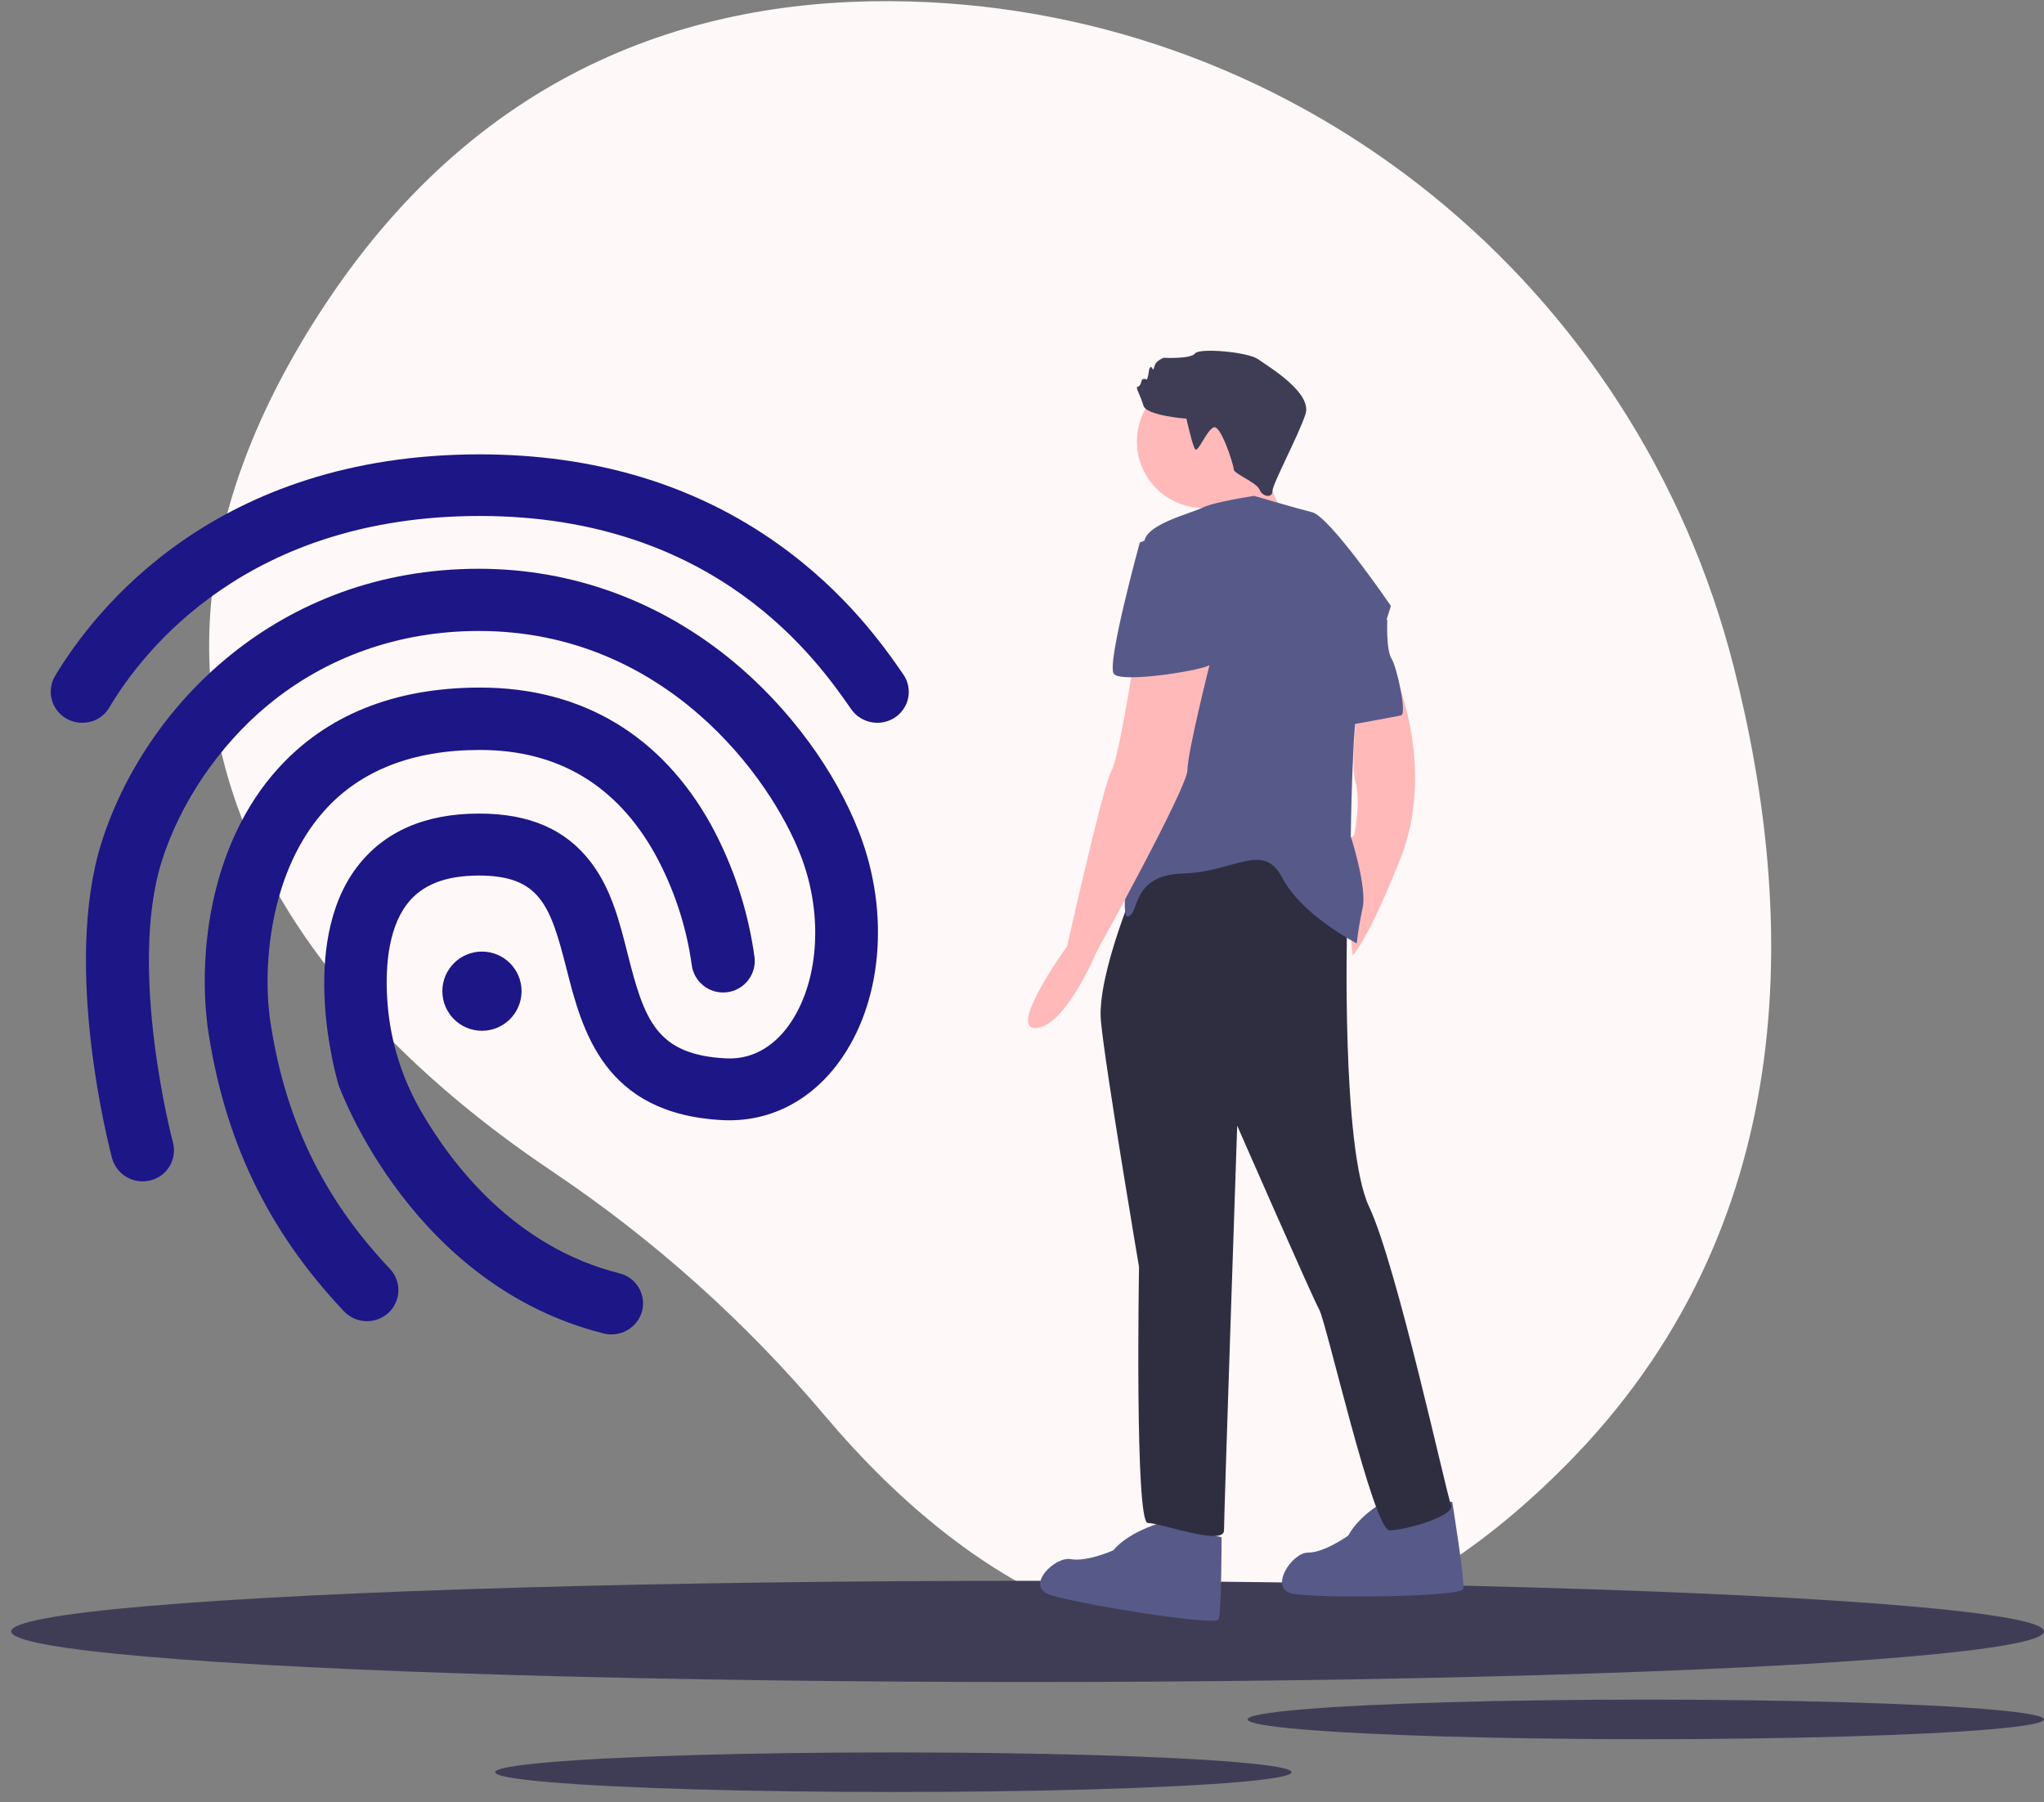 <?xml version="1.0" encoding="UTF-8"?>
<svg width="169px" height="149px" viewBox="0 0 169 149" version="1.1" xmlns="http://www.w3.org/2000/svg" xmlns:xlink="http://www.w3.org/1999/xlink">
    <rect x="0" y="0" width="169" height="149" fill="#808080" stroke="none"/>
    <!-- Generator: Sketch 54.1 (76490) - https://sketchapp.com -->
    <title>undraw_fingerprint_swrc</title>
    <desc>Created with Sketch.</desc>
    <g id="Website" stroke="none" stroke-width="1" fill="none" fill-rule="evenodd">
        <g id="about" transform="translate(-737, -1072)">
            <g id="Group-2" transform="translate(711, 1063)">
                <g id="undraw_fingerprint_swrc">
                    <path d="M169.333,64.077 C161.332,32.689 133.685,10.032 101.233,9.123 C84.077,8.642 66.024,14.319 52.88,34.182 C29.384,69.69 54.324,94.228 71.711,105.887 C80.112,111.532 87.681,118.318 94.2,126.051 C105.945,139.955 128.539,157.232 155.448,130.161 C174.951,110.54 174.663,84.984 169.333,64.077 Z" id="Path" fill="#FEF8F8" fill-rule="nonzero"></path>
                    <ellipse id="Oval" fill="#3F3D56" fill-rule="nonzero" cx="110.961" cy="143.885" rx="84.039" ry="4.184"></ellipse>
                    <ellipse id="Oval" fill="#3F3D56" fill-rule="nonzero" cx="162.076" cy="151.161" rx="32.924" ry="1.637"></ellipse>
                    <ellipse id="Oval" fill="#3F3D56" fill-rule="nonzero" cx="99.865" cy="155.527" rx="32.924" ry="1.637"></ellipse>
                    <g id="Group"></g>
                    <g id="Group-21" transform="translate(111, 38)" fill-rule="nonzero">
                        <path d="M10.676,97 C10.676,97 8.256,97.728 7.046,99.183 C7.046,99.183 4.869,100.154 3.538,99.911 C2.207,99.669 -0.213,102.094 1.723,102.822 C3.659,103.55 15.516,105.491 15.758,104.884 C16,104.278 16,98.092 16,98.092 L10.676,97 Z" id="Path" fill="#575A89"></path>
                        <path d="M29.665,95 C29.665,95 27.415,96.208 26.475,97.962 C26.475,97.962 24.503,99.381 23.156,99.369 C21.809,99.357 19.847,102.353 21.869,102.765 C23.892,103.176 35.854,103.05 35.988,102.368 C36.123,101.685 35.073,95.175 35.073,95.175 L29.665,95 Z" id="Path" fill="#575A89"></path>
                        <circle id="Oval" fill="#FFB9B9" cx="14.5" cy="7.5" r="5.5"></circle>
                        <path d="M19.406,8 C19.406,8 19.986,12.387 21.029,12.903 C21.755,13.301 22.42,13.823 23,14.452 L20.102,16 L14.422,15.613 C14.422,15.613 14.885,12.774 14.074,11.355 C13.262,9.935 19.406,8 19.406,8 Z" id="Path" fill="#FFB9B9"></path>
                        <path d="M30.779,28 C30.779,28 33.527,35.132 30.779,42.022 C28.031,48.912 26.836,50 26.836,50 L26,40.934 L26.962,40.051 C26.962,40.051 27.544,37.301 27.071,35.672 C26.597,34.044 27.314,28.967 27.314,28.967 L30.779,28 Z" id="Path" fill="#FFB9B9"></path>
                        <path d="M9.176,43.502 C9.176,43.502 5.663,51.533 6.026,55.427 C6.39,59.321 9.176,75.749 9.176,75.749 C9.176,75.749 8.812,96.922 9.903,96.922 C10.993,96.922 16.202,98.869 16.202,97.53 C16.202,96.192 17.292,64.067 17.292,64.067 C17.292,64.067 23.47,78.182 24.075,79.278 C24.681,80.373 28.557,97.53 29.89,97.53 C31.222,97.53 35.341,96.313 34.977,95.462 C34.614,94.61 30.495,75.627 28.194,70.76 C25.892,65.892 26.377,47.518 26.377,47.518 L22.501,39 L9.176,43.502 Z" id="Path" fill="#2F2E41"></path>
                        <path d="M13.096,5.615 C13.096,5.615 9.776,5.375 9.539,4.536 C9.302,3.697 8.828,2.978 9.065,2.978 C9.302,2.978 9.42,2.379 9.42,2.379 C9.42,2.379 9.657,2.259 9.776,2.379 C9.895,2.499 10.013,1.54 10.013,1.54 C10.013,1.54 10.132,1.181 10.25,1.42 C10.369,1.66 10.369,1.54 10.487,1.181 C10.606,0.821 11.199,0.582 11.199,0.582 C11.199,0.582 13.451,0.701 13.807,0.222 C14.163,-0.257 18.193,0.102 19.023,0.701 C19.853,1.301 23.528,3.458 22.936,5.255 C22.343,7.052 20.209,11.007 20.209,11.606 C20.209,12.205 19.379,12.085 19.142,11.486 C18.905,10.887 17.008,10.168 17.008,9.809 C17.008,9.449 15.941,6.094 15.348,6.334 C14.755,6.573 14.044,8.49 13.807,8.131 C13.57,7.771 13.096,5.615 13.096,5.615 Z" id="Path" fill="#3F3D56"></path>
                        <path d="M30,21.096 C30,21.096 24.964,13.721 23.49,13.352 C22.016,12.983 18.7,12 18.7,12 C18.7,12 15.383,12.492 14.4,12.983 C13.418,13.475 9.733,14.336 9.61,15.811 C9.487,17.286 10.593,31.422 9.978,32.774 C9.364,34.126 7.276,47.033 8.259,46.787 C9.242,46.542 8.505,43.346 12.804,43.223 C17.103,43.1 19.437,40.518 21.033,43.591 C22.63,46.664 27.175,49 27.175,49 C27.289,48.009 27.453,47.024 27.666,46.05 C28.035,44.329 26.684,40.15 26.684,40.15 C26.684,40.15 26.806,30.439 27.298,29.332 C27.789,28.226 30,21.096 30,21.096 Z" id="Path" fill="#575A89"></path>
                        <path d="M27.968,22 L29.704,22.247 C29.704,22.247 29.588,24.712 30.051,25.452 C30.514,26.192 31.325,30.014 30.862,30.137 C30.399,30.26 26.232,31 26.232,31 L26,25.329 L27.968,22 Z" id="Path" fill="#575A89"></path>
                        <path d="M8.689,26 C8.689,26 7.476,33.826 6.869,34.789 C6.262,35.752 3.228,49.236 3.228,49.236 C3.228,49.236 -1.761,56.119 0.666,55.998 C3.093,55.878 5.655,49.718 5.655,49.718 C5.655,49.718 13.18,36.113 13.18,34.668 C13.18,33.224 15,26 15,26 L8.689,26 Z" id="Path" fill="#FFB9B9"></path>
                        <path d="M11.399,15 L9.242,15.853 C9.242,15.853 6.486,25.85 7.085,26.703 C7.684,27.556 14.873,26.337 14.993,25.971 C15.113,25.606 13.675,15 11.399,15 Z" id="Path" fill="#575A89"></path>
                    </g>
                    <path d="M32.795,68.758 C31.869,68.761 31.012,68.274 30.546,67.48 C30.081,66.686 30.079,65.706 30.541,64.91 C33.83,59.412 43.827,46.567 65.669,46.567 C75.13,46.567 83.427,49.059 90.32,53.97 C95.993,58.001 99.172,62.564 100.687,64.763 C101.075,65.323 101.221,66.014 101.093,66.682 C100.964,67.349 100.572,67.939 100.003,68.318 C98.811,69.11 97.2,68.808 96.381,67.64 C93.628,63.682 85.275,51.661 65.669,51.661 C46.525,51.661 37.877,62.729 35.05,67.475 C34.591,68.279 33.727,68.77 32.795,68.758 L32.795,68.758 Z" id="Path" fill="#1C1686" fill-rule="nonzero"></path>
                    <path d="M76.565,119.328 C76.347,119.331 76.131,119.306 75.919,119.254 C60.119,115.291 54.219,99.327 53.979,98.664 L53.942,98.516 C53.813,98.055 50.642,87.106 55.51,80.691 C57.74,77.76 61.133,76.267 65.613,76.267 C69.78,76.267 72.785,77.575 74.85,80.285 C76.546,82.497 77.228,85.225 77.892,87.861 C79.275,93.336 80.271,96.212 86.023,96.507 C88.549,96.636 90.208,95.143 91.149,93.871 C93.693,90.405 94.135,84.746 92.218,79.769 C89.747,73.317 81.008,61.169 65.595,61.169 C59.013,61.169 52.965,63.308 48.116,67.326 C44.097,70.663 40.907,75.363 39.377,80.193 C36.538,89.189 40.262,103.328 40.299,103.457 C40.474,104.117 40.378,104.819 40.031,105.408 C39.685,105.997 39.117,106.423 38.455,106.59 C37.072,106.955 35.652,106.143 35.266,104.765 C35.1,104.12 31.117,89.041 34.399,78.645 C37.976,67.381 49.001,56.026 65.595,56.026 C73.264,56.026 80.51,58.662 86.558,63.639 C91.241,67.51 95.076,72.709 97.067,77.907 C99.611,84.543 98.929,91.991 95.334,96.857 C92.937,100.102 89.526,101.798 85.746,101.613 C75.901,101.115 74.131,94.166 72.84,89.097 C71.513,83.898 70.665,81.391 65.595,81.391 C62.811,81.391 60.856,82.165 59.639,83.769 C57.98,85.963 57.851,89.391 58.035,91.88 C58.037,91.906 58.039,91.932 58.041,91.958 C58.285,95.124 59.244,98.193 60.845,100.936 C63.405,105.348 68.597,112.115 77.21,114.277 C77.874,114.438 78.447,114.858 78.8,115.443 C79.153,116.028 79.258,116.73 79.091,117.393 C78.783,118.534 77.747,119.328 76.565,119.328 L76.565,119.328 Z" id="Path" fill="#1C1686" fill-rule="nonzero"></path>
                    <path d="M56.35,118.237 C55.629,118.237 54.94,117.943 54.442,117.424 C48.089,110.695 44.495,103.171 43.143,93.762 L43.143,93.707 C42.384,87.477 43.495,78.659 48.941,72.596 C52.96,68.123 58.61,65.849 65.704,65.849 C74.095,65.849 80.689,69.786 84.801,77.217 C86.659,80.635 87.877,84.362 88.394,88.216 C88.521,89.639 87.48,90.899 86.057,91.046 C84.633,91.192 83.356,90.171 83.189,88.752 C82.739,85.53 81.703,82.417 80.133,79.565 C76.947,73.89 72.094,71.006 65.685,71.006 C60.147,71.006 55.813,72.689 52.83,76.016 C48.533,80.804 47.7,88.179 48.292,93.06 C49.478,101.378 52.645,107.996 58.239,113.911 C58.711,114.409 58.963,115.075 58.938,115.759 C58.914,116.444 58.615,117.09 58.109,117.553 C57.628,117.991 57.001,118.234 56.35,118.237 L56.35,118.237 Z" id="Path" fill="#1C1686" fill-rule="nonzero"></path>
                    <circle id="Oval" fill="#1C1686" fill-rule="nonzero" cx="65.849" cy="90.951" r="3.274"></circle>
                </g>
            </g>
        </g>
    </g>
</svg>